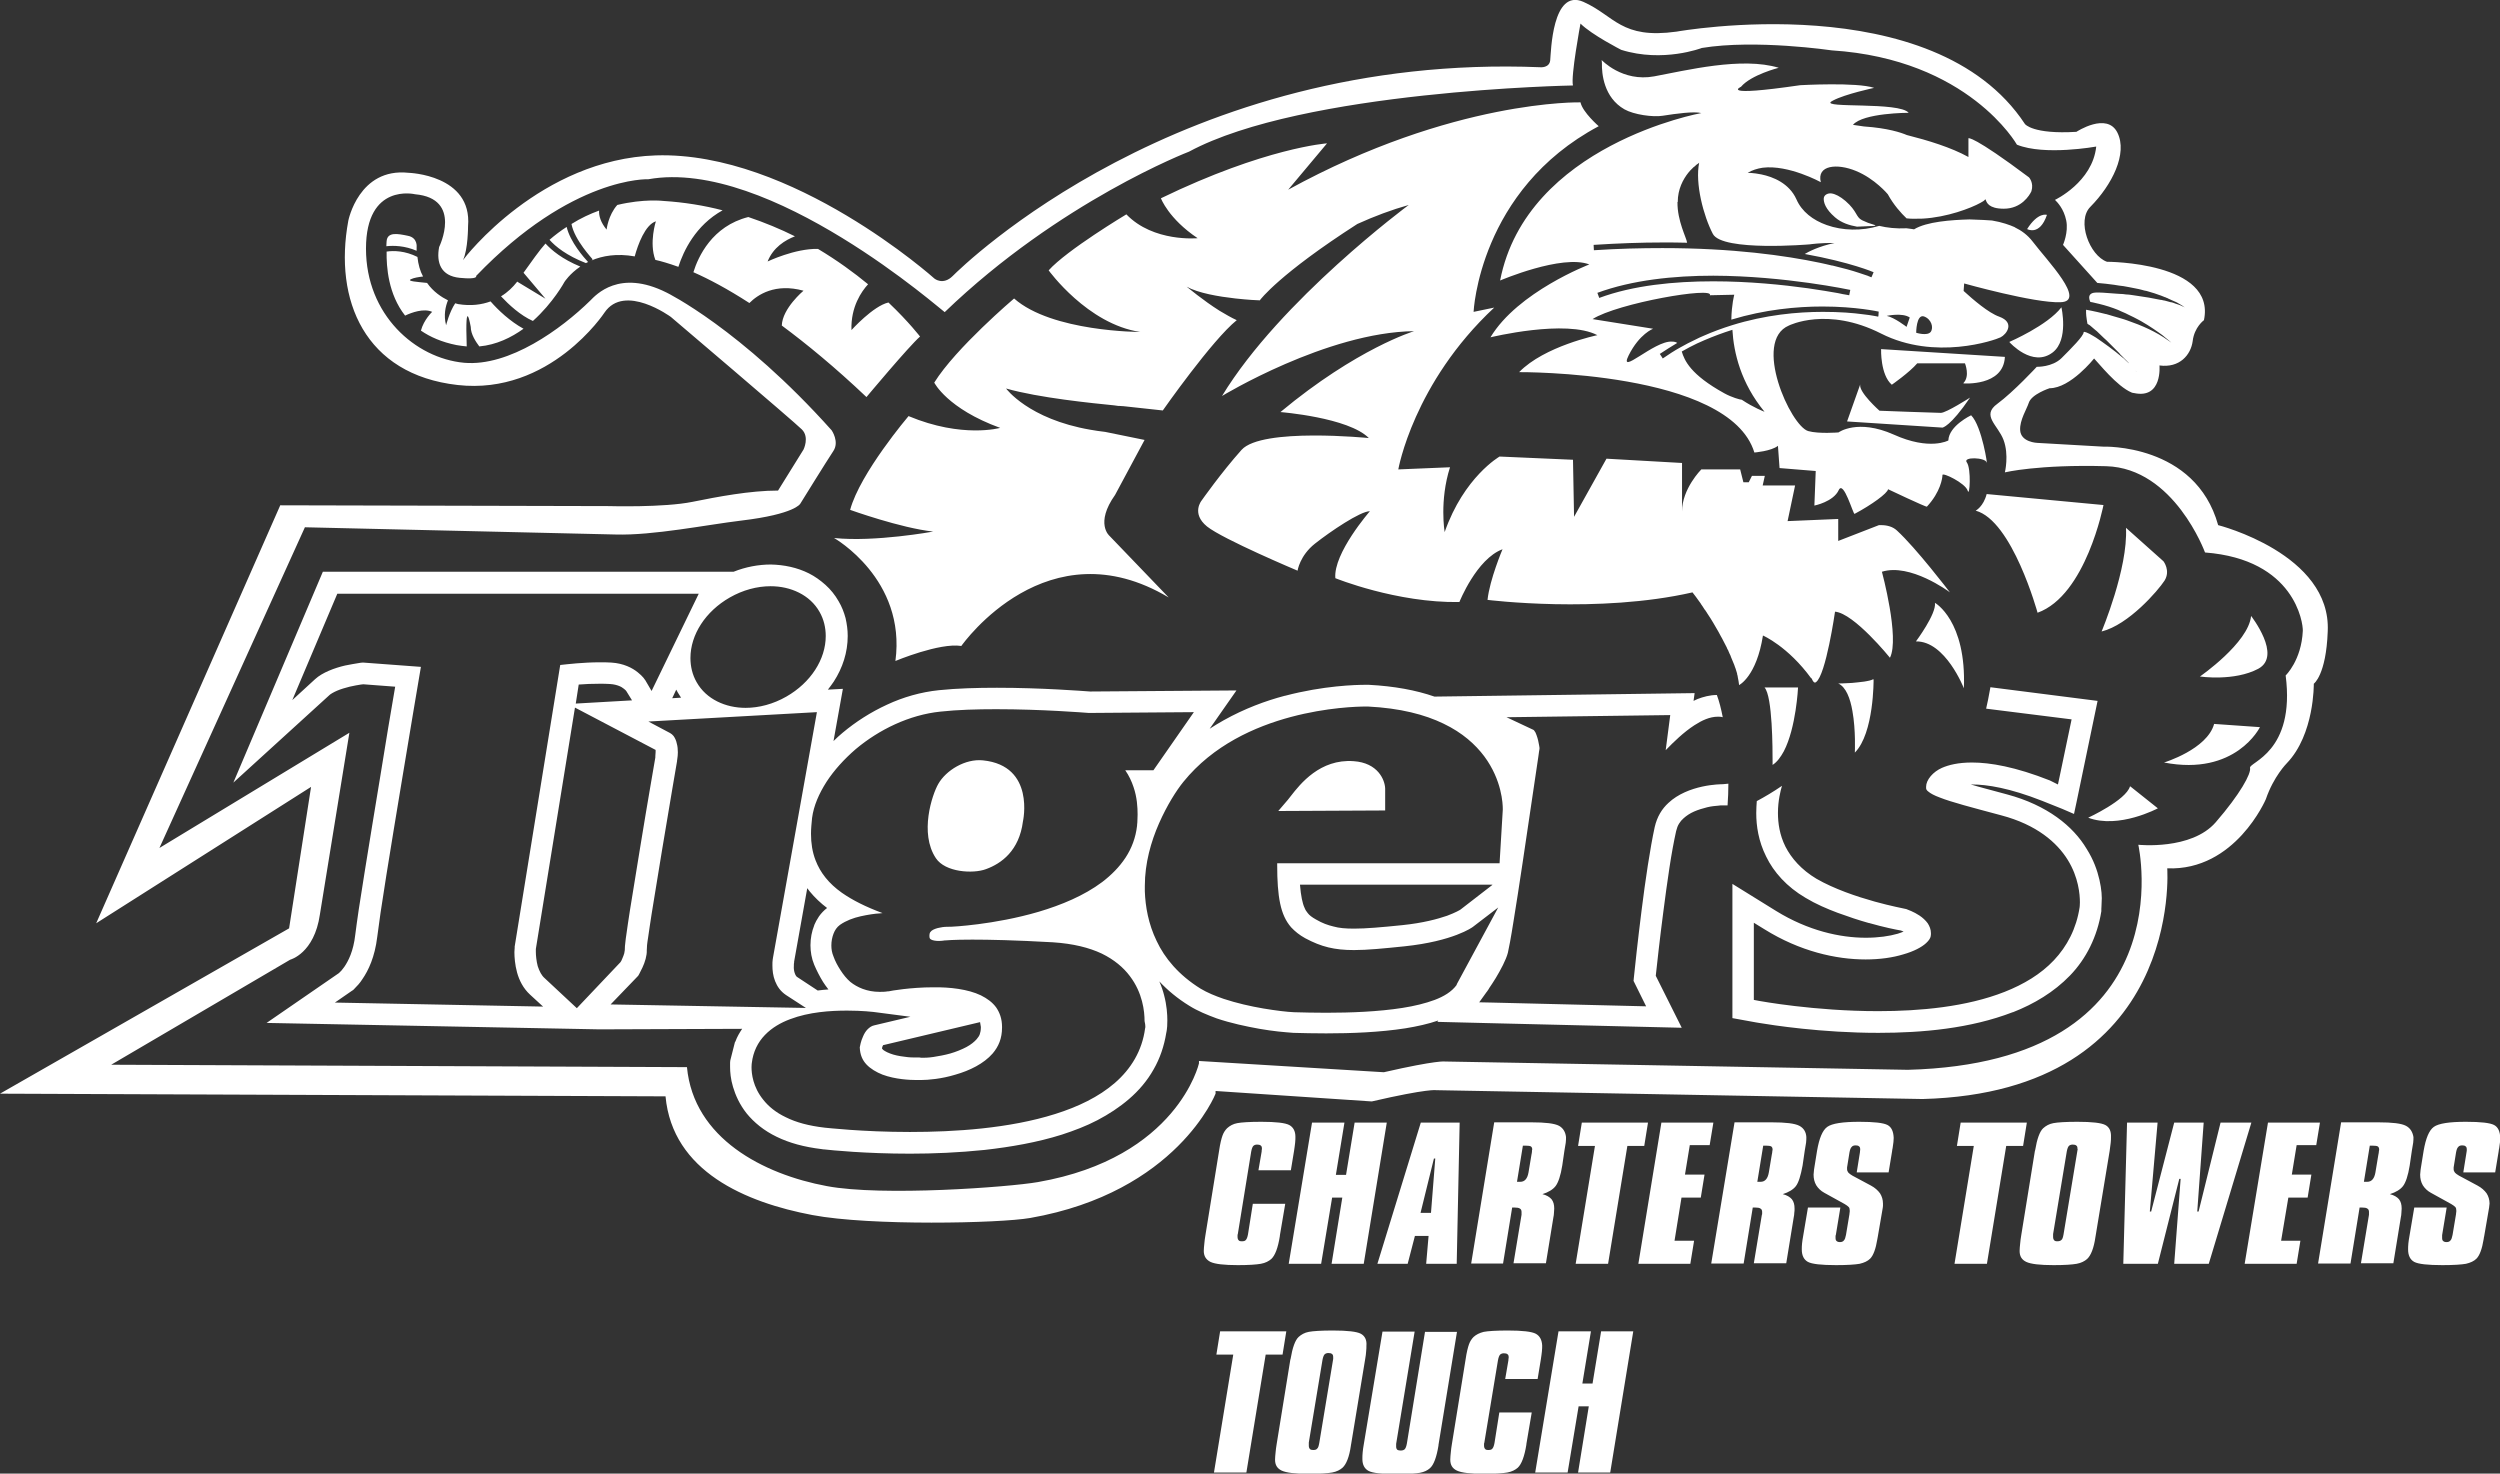 <?xml version="1.0" encoding="utf-8"?>
<!-- Generator: Adobe Illustrator 27.0.0, SVG Export Plug-In . SVG Version: 6.00 Build 0)  -->
<svg version="1.1" id="Layer_1" xmlns="http://www.w3.org/2000/svg" xmlns:xlink="http://www.w3.org/1999/xlink" x="0px" y="0px"
	 viewBox="0 0 933.1 550" style="enable-background:new 0 0 933.1 550;" xml:space="preserve">
<rect x="0" y="0" width="933.1" height="550" fill="#333333" stroke="none"/>
<style type="text/css">
	.st0{fill:#FFFFFF;}
</style>
<path class="st0" d="M517,302.5l-39.9,0.2l3.6-4.2c0.3-0.4,0.7-0.9,1.1-1.4c3.5-4.5,10.9-13.9,23.4-13c9.1,0.6,11.7,7,11.8,10.2
	V302.5z M643,292.7c-0.3,0-3.6,0-7.7,0.9c-4.1,0.9-9,2.7-12.6,6.1c-2.4,2.2-4.2,5.1-5.1,9c-1.7,7.8-3.5,19.9-4.9,31.1
	c-1.4,11.1-2.5,21.3-2.9,25.3c0,0.4-0.1,0.8-0.1,1l4.7,9.5l-57.5-1.4l-4.8-0.1l2.8-3.9l0.1-0.1l0.2-0.3c0.2-0.2,0.4-0.6,0.7-1.1
	c0.6-0.9,1.5-2.2,2.4-3.7c1.8-3,3.8-6.7,4.5-9.4c0.1-0.5,0.4-2,0.8-4c0.4-2,0.8-4.7,1.3-7.7c1-6.1,2.2-13.9,3.4-21.9
	c2.4-16,4.9-33,5.9-39.8c0.2-1.4,0.3-2.3,0.4-2.7c0-0.1,0-0.2,0-0.4c-0.1-0.4-0.1-1-0.3-1.7c-0.2-1.3-0.7-2.9-1.2-4
	c-0.4-0.7-0.7-1-0.8-1l-10-4.7l61.1-0.8l-1.7,13.1c3-3.1,6.7-6.7,10.7-9.3c2.8-1.8,5.7-3.2,8.8-3.2c0.5,0,1,0,1.4,0.1l0.4,0.1
	c-0.6-3.1-1.3-5.9-2.2-8.3c-2.6,0-5.1,0.7-7.2,1.5c-0.5,0.2-1,0.5-1.5,0.7l0.4-2.9l-97.1,1.3c-6.9-2.4-15-3.9-24.5-4.4h-0.1l-0.1,0
	h-0.1c-0.2,0-0.5,0-1,0h0c-3.5,0-15.6,0.3-30,4.1h0l-0.1,0c-7.2,1.9-15,4.8-22.7,9.1c-1.8,1-3.6,2.1-5.3,3.2l10-14.3l-54.6,0.4
	c-2.8-0.2-18.3-1.4-34.8-1.4c-7.3,0-14.8,0.2-21.6,0.9h0c-6.8,0.7-13.4,2.6-19.4,5.4c-6.1,2.8-11.7,6.4-16.6,10.5h0
	c-1.2,1-2.3,2-3.4,3.1l3.5-19.5l-5.6,0.3c0.8-1,1.5-2,2.2-3c3.3-5.1,5.2-10.9,5.2-17v-0.1c0-2.2-0.3-4.4-0.8-6.6
	c-0.6-2.2-1.4-4.3-2.6-6.3c-1.3-2.3-3-4.4-4.9-6.1s-4-3.2-6.2-4.3c-4.4-2.2-9.3-3.2-14.2-3.3h0c-4.6,0-9.4,0.9-13.9,2.7H120.5
	l-33.4,78.7l35.9-32.7l0,0c0.3-0.3,1.4-1,2.8-1.6c1.4-0.6,3.1-1.1,4.7-1.5h0l0,0c1.6-0.4,3.1-0.6,4.2-0.8c0.3,0,0.6-0.1,0.9-0.1
	l11.9,0.9c-1.5,8.6-3.6,21.2-5.7,34.3c-2,12-4,24.4-5.7,34.9c-0.8,5.2-1.6,10-2.2,14c-0.6,4-1,7.1-1.3,9.4c-0.7,6.2-2.6,9.8-4.1,12
	c-0.8,1.1-1.4,1.8-1.8,2.1l-0.2,0.2l0,0l-27,18.6l124.2,2.4L277,384c-1,1.5-1.9,3-2.5,4.7l-0.2,0.3l-1.7,6.7c0,0.1-0.1,0.5-0.1,0.9
	c0,0.4,0,1,0,1.6h0v0.1c0,0,0,0,0,0v0c0,1.8,0.2,4.4,1.1,7.4c0.9,3,2.4,6.5,5.1,9.9c2.7,3.3,6.4,6.4,11.2,8.7
	c4.7,2.3,10.2,3.8,16.8,4.6v0h0l0.7,0.1h0.2c2.6,0.3,15.5,1.6,32.1,1.6h0c8.6,0,18.1-0.4,27.8-1.4c9.7-1.1,19.6-2.8,28.8-5.7
	c4.6-1.5,9.1-3.2,13.3-5.4c4.2-2.2,8.2-4.8,11.8-7.9c3.6-3.1,6.8-6.8,9.2-11.1c2.3-4,3.9-8.6,4.7-13.6l0.1-0.5l0.1-0.6
	c0.1-0.6,0.2-1.8,0.2-3.5v0c0-2.3-0.2-5.6-1.2-9.4c-0.4-1.6-1-3.4-1.8-5.2c3.1,3.3,6.8,6.4,11.2,9.1c3.2,2,6.7,3.4,10.2,4.7
	c5.3,1.8,11,3,16,3.9h0c2.5,0.4,4.9,0.8,7,1c2.1,0.2,4,0.4,5.6,0.5h0c3.6,0.1,7.8,0.2,12.3,0.2c9.3,0,20-0.4,29.6-1.9h0
	c4.3-0.7,8.4-1.6,12.2-2.9l-0.3,0.5l20.2,0.5l71,1.7l-9.7-19.4c0.5-4.6,1.5-13.8,2.8-23.7c0.7-5.5,1.5-11.3,2.3-16.6
	c0.8-5.3,1.7-10.1,2.5-13.7l0,0c0.3-1.2,0.6-2,1.1-2.8s1-1.4,1.7-2c1-0.9,2.3-1.8,3.9-2.5c1.6-0.7,3.3-1.2,4.9-1.6l0,0
	c1.6-0.4,3.1-0.5,4.2-0.6c0.5-0.1,1-0.1,1.3-0.1l0.4,0h0.1l1.6,0c0.2-2.8,0.3-5.5,0.3-8.1L643,292.7z M272.4,223
	c4.9-2.8,10.2-4.2,15.2-4.2c3.8,0,7.4,0.8,10.6,2.4c3.2,1.6,5.9,4,7.7,7.2c1.6,2.8,2.3,5.9,2.3,9c0,8.7-5.6,17.4-14.7,22.6
	c-4.9,2.8-10.2,4.2-15.2,4.2c-3.8,0-7.4-0.8-10.6-2.4c-3.2-1.6-5.9-4-7.7-7.2c-1.6-2.8-2.3-5.9-2.3-9
	C257.7,236.9,263.3,228.2,272.4,223z M125,374.2l6.5-4.5l0,0l0.2-0.1c0.2-0.2,0.5-0.4,0.8-0.8c0.7-0.7,1.8-1.8,2.8-3.4
	c2.2-3.2,4.6-8.2,5.5-15.7c0.5-4.1,1.7-12.5,3.4-23c1.7-10.5,3.7-22.9,5.7-34.8c3.1-18.8,6.1-36.5,7.2-43l-21.5-1.6l-0.3,0
	c-0.3,0-0.9,0.1-1.5,0.2c-1.3,0.2-3,0.5-5,0.9c-3.9,0.9-8.5,2.6-11.2,5.1l-8.5,7.8l16.8-39.7h134.9l-17.6,36.3l-2.4-4.1l0,0
	l-0.1-0.1c-0.1-0.1-0.3-0.4-0.5-0.7c-0.5-0.6-1.2-1.3-2.2-2.1c-2-1.6-5.2-3.3-9.8-3.6c-1.4-0.1-2.9-0.1-4.3-0.1
	c-6.2,0-12,0.7-14.8,1l-17,105.1l0,0.1c0,0.1,0,0.2,0,0.4c0,0.4-0.1,0.9-0.1,1.6c0,1.8,0.2,4.7,1,7.6c0.8,2.9,2.3,5.9,4.8,8.2
	l4.9,4.5L125,374.2z M254.2,260.4l-3.3,0.2l1.5-3.2c0.2,0.4,0.4,0.8,0.6,1.1v0C253.4,259.2,253.8,259.8,254.2,260.4z M235.9,261.4
	l-21,1.2l1.1-7.1c2.4-0.2,5.1-0.3,7.8-0.3h0c1.3,0,2.6,0,3.9,0.1h0c1.5,0.1,2.5,0.4,3.3,0.7c0.8,0.3,1.4,0.7,1.9,1.1
	c0.5,0.4,0.8,0.7,0.9,0.9l0,0L235.9,261.4z M215.3,376.3l-12-11.2c-0.6-0.5-1.1-1.2-1.5-1.9c-0.4-0.8-0.8-1.6-1.1-2.6v0
	c-0.5-1.9-0.7-4-0.7-5.3v0c0-0.5,0-0.8,0-1v-0.1l14.6-90.1l30.1,15.8c0,0.2,0,0.5,0,0.8v0c0,0.5-0.1,1.1-0.1,1.5v0l0,0.3v0l0,0.1
	l0,0.1c-0.1,0.7-2.9,16.6-5.6,33.2c-1.4,8.5-2.8,17.1-3.9,24c-0.5,3.4-1,6.4-1.3,8.8l0,0v0c-0.2,1.2-0.3,2.2-0.4,3.1v0
	c-0.1,0.8-0.2,1.7-0.2,2.7v0.1c0,0-0.1,0.6-0.2,1.2c-0.2,0.6-0.4,1.3-0.7,1.9v0l0,0c-0.2,0.6-0.5,1.1-0.7,1.4L215.3,376.3z
	 M233.7,375l-5.8-0.1l10.3-10.7c0.1-0.2,0.2-0.4,0.4-0.7c0.3-0.6,0.7-1.4,1.2-2.4c0.9-1.9,1.7-4.5,1.6-6.4c0-0.5,0.1-1.1,0.1-1.9
	c0.1-0.8,0.2-1.8,0.4-2.9c0.3-2.3,0.8-5.3,1.3-8.7c1.1-6.8,2.5-15.5,3.9-23.9c2.8-16.9,5.6-33.2,5.6-33.2v0l0,0v0l0-0.2
	c0-0.2,0.1-0.4,0.1-0.7c0.1-0.6,0.2-1.5,0.2-2.4c0-1.1-0.1-2.3-0.4-3.3c-0.2-1.1-0.7-2.1-1.2-2.8c-0.4-0.5-0.8-0.8-1.3-1.1l-8.1-4.3
	l62.9-3.5l-16.4,91.7l0,0v0l0,0.1c0,0.1-0.1,0.3-0.1,0.6c-0.1,0.5-0.1,1.3-0.1,2.2c0,1.7,0.2,3.8,1,5.8c0.8,2,2,3.8,4.1,5.2l7.4,4.8
	L233.7,375z M303.9,360.1L303.9,360.1c0.9,2.1,2,4.3,3.3,6.4l0,0l0,0c0.6,0.9,1.2,1.8,2,2.8c-1.3,0.1-2.6,0.2-4,0.4l-7.6-5
	c-0.3-0.2-0.4-0.3-0.5-0.5c-0.1-0.2-0.3-0.4-0.4-0.8c-0.3-0.7-0.5-1.9-0.4-2.9v0c0-0.5,0-1,0.1-1.3l0-0.2l0-0.1l4.9-27.4
	c0.3,0.4,0.6,0.8,0.9,1.2c1.9,2.3,4.1,4.4,6.5,6.2c-1.2,0.9-2.2,2-3,3.1c-0.8,1.2-1.4,2.3-1.8,3.3l0,0.1c-0.9,2.2-1.4,4.8-1.4,7.4v0
	C302.5,355.2,302.9,357.7,303.9,360.1z M427.4,383.8c-1.1,8.4-5.3,15.2-11.3,20.4c-6,5.2-13.7,8.9-22.3,11.6
	c-17.1,5.4-37.5,6.7-54.2,6.7c-17.9,0-31.4-1.6-31.7-1.6h0c-6.1-0.7-10.8-2-14.6-3.9c-3.8-1.8-6.5-4.1-8.4-6.5
	c-3.9-4.8-4.4-9.8-4.4-12.2c0-0.9,0.1-1.5,0.1-1.5c0.5-4.3,2.3-7.8,4.9-10.5c2.6-2.7,5.9-4.6,9.4-5.9c7.1-2.7,15.1-3.2,21.3-3.2
	c5.7,0,9.8,0.5,9.8,0.5l13.8,1.8l-13.5,3.2c-1,0.2-1.8,0.8-2.5,1.5c-0.7,0.7-1.3,1.7-1.7,2.7c-0.8,1.7-1.1,3.5-1.2,4
	c0.1,2.8,1,4.8,2.5,6.4c1.5,1.6,3.7,2.9,6,3.8c4.8,1.8,10.4,2,12.4,2c0.4,0,0.6,0,0.7,0h0l0.2,0l0.2,0c0.1,0,0.5,0,1,0
	c2.4,0,7.5-0.4,12.7-2c5.3-1.5,10.6-4.1,13.9-7.9c2.2-2.6,3.5-5.6,3.5-9.7v-0.2c0-3.1-0.9-5.4-2.2-7.3c-1.4-1.9-3.3-3.3-5.7-4.5
	c-4.8-2.3-11.6-3.1-17.8-3c-8.4,0-15.8,1.3-16.6,1.5l-0.1,0l-0.1,0l-0.1,0c-1.1,0.2-2.1,0.2-3.1,0.2c-4.7,0-8.4-1.7-10.9-3.7
	c-1.4-1.2-2.6-2.7-3.7-4.4c-1.1-1.7-2-3.4-2.6-5.1c-0.6-1.4-0.8-2.8-0.8-4.1c0-1.6,0.3-3.1,0.8-4.4c0.5-1.3,1.2-2.4,2.4-3.3
	c2.3-1.6,5-2.6,7.7-3.2c2.7-0.6,5.3-1,7.3-1.1c0.3,0,0.6-0.1,0.9-0.1c-6.2-2.3-11.2-4.8-15.2-7.6c-4.8-3.4-8-7.4-9.8-12.1
	c-1.2-3.1-1.7-6.4-1.7-9.9c0-1.9,0.2-3.9,0.4-5.9c0.6-4.6,2.6-9.1,5.4-13.5c2.8-4.3,6.6-8.5,10.9-12.2c8.7-7.3,20-12.8,31.6-14
	c6.4-0.7,13.7-0.9,20.8-0.9c17.1,0,33.3,1.3,34.6,1.4l39.2-0.3l-15.1,21.7h-10.5c1.4,2,2.4,4.2,3.1,6.3c1.3,3.8,1.5,7.5,1.5,10.2
	c0,1.2-0.1,2.3-0.1,3c-0.1,0.7-0.1,1.2-0.1,1.2c-0.5,4.4-2,8.4-4.3,11.9c-2.3,3.5-5.3,6.5-8.7,9.1c-6.8,5.1-15.3,8.6-23.7,11.1
	c-16.7,4.9-32.6,5.6-32.8,5.6l-0.1,0l-0.1,0h-0.1c-0.1,0-0.2,0-0.4,0c-0.7,0-2,0-3.3,0.3c-1.3,0.2-2.6,0.7-3.2,1.2
	c-0.4,0.4-0.6,0.6-0.7,1c-0.1,0.4-0.1,0.7-0.1,1c0,0.5,0.1,0.8,0.2,0.9c0.1,0.1,0.2,0.3,0.5,0.4c0.5,0.3,1.7,0.5,2.7,0.5
	c1.2,0,2.3-0.2,2.3-0.2l0.1,0l0.1,0c0.1,0,2.9-0.3,10.1-0.3c6.3,0,16,0.2,30.1,1c7.6,0.5,13.5,2,18.2,4.2c4.7,2.3,8.1,5.2,10.5,8.4
	c4.8,6.3,5.5,13.2,5.5,16.8C427.6,382.8,427.5,383.7,427.4,383.8z M365.8,381.5C365.8,381.5,365.8,381.6,365.8,381.5
	c0.1,0.4,0.2,1,0.3,1.8v0.1c0,1.2-0.2,2-0.4,2.6c-0.2,0.6-0.6,1.2-1.2,1.9c-0.8,0.9-2.1,2-3.8,2.9s-3.9,1.8-6,2.4h0
	c-2.1,0.6-4.4,1-6.3,1.3c-1.9,0.3-3.5,0.3-4.2,0.3h-0.3l-0.7-0.1l-0.9,0h-0.6c-0.7,0-2.4,0-4.2-0.3c-1.8-0.2-3.8-0.6-5.3-1.2l0,0h0
	c-0.8-0.3-1.4-0.6-1.9-0.9c-0.5-0.3-0.8-0.5-0.9-0.7c-0.2-0.2-0.2-0.3-0.2-0.3c0,0,0-0.1,0-0.1c0.1-0.4,0.2-0.8,0.4-1.1L365.8,381.5
	z M543.7,367.6c-1.9,2.6-4.8,4.3-8.2,5.6c-3.5,1.3-7.6,2.3-12.1,3c-8.9,1.4-19.3,1.8-28.4,1.8c-4.4,0-8.5-0.1-12-0.2
	c-2.6-0.1-6.7-0.6-11.5-1.4c-4.7-0.8-10-2-14.8-3.6c-3.2-1.1-6.1-2.3-8.6-3.8c-8.2-5.1-13.4-11.4-16.4-17.8
	c-3.1-6.4-4.2-12.9-4.4-18.5c0-0.7,0-1.4,0-2.1c0-8.4,2.3-16.5,5.3-23.3c3-6.8,6.5-12.3,9.1-15.5c11.1-13.7,26.7-20.6,40.1-24.2
	c13.5-3.6,24.9-3.9,28-3.9h0.8l0,0h0c12,0.6,21.2,3,28.2,6.4c7.1,3.4,11.9,7.8,15.2,12.2c6.6,8.9,6.9,17.8,6.9,19.6v0.3l-1.2,20h-83
	v0.7c0,5.8,0.3,10.5,1.1,14.3c0.8,3.8,2.1,6.6,4.1,8.9c1.4,1.5,3.1,2.9,5.3,4.1c3,1.6,5.7,2.7,8.6,3.4c2.9,0.7,5.9,1,9.6,1
	c5,0,11-0.6,18.8-1.4c18.2-1.9,25.4-7.1,25.6-7.3l9.4-7.2l-15.5,28.7L543.7,367.6z M557,330.3l-11.9,9.2c-0.3,0.2-1.8,1.1-5,2.3
	c-3.5,1.2-8.9,2.7-16.7,3.5c-7.8,0.8-13.6,1.3-18,1.3h0c-3.2,0-5.6-0.2-7.7-0.8c-2.1-0.5-4.1-1.2-6.5-2.6c-1.6-0.9-2.5-1.6-3.1-2.4
	c-0.5-0.6-0.9-1.2-1.2-2c-0.4-0.8-0.7-1.9-1-3.3c-0.3-1.4-0.5-3.1-0.7-5.3H557z M783.6,328.4c-0.8-3.5-2.2-7.5-4.8-11.6
	c-2.5-4.2-6.2-8.3-11.1-11.8c-4.9-3.5-11.1-6.5-18.6-8.5h0c-5.4-1.5-9.9-2.6-13.5-3.7c0.2,0,0.3,0,0.5,0c5.5,0,13.9,1.3,26.1,6.1
	l7.5,3l4.4,1.9l0.9-4.2l7.9-38l-40-5.1c-0.6,3.5-1.2,6.3-1.6,8l31.9,4l-4.5,21.5l-0.6,2.8l-3-1.5c-12.9-5.1-22.3-6.7-29.1-6.7
	c-5.1,0-8.7,0.9-11.2,2c-1.6,0.7-3.1,1.8-4.2,3.1c-1.1,1.3-1.7,2.7-1.7,3.9c0,0.2,0,0.4,0,0.6c0,0.3,0.1,0.4,0.2,0.6
	c0.1,0.2,0.3,0.4,0.7,0.7c0.7,0.6,2.1,1.4,4.3,2.2c4.3,1.7,11.6,3.6,22.8,6.6c13.3,3.5,20.9,10.2,24.9,16.7c4,6.5,4.5,12.8,4.5,15.8
	c0,1-0.1,1.7-0.1,1.8l0,0l0,0c-1.2,8-4.7,14.6-9.6,19.8c-4.9,5.2-11.3,9-18.4,11.8c-14.2,5.6-31.5,7.2-47.2,7.2
	c-23.9,0-44.2-3.8-44.3-3.8l-2.1-0.4v-28.8l3.9,2.4c13.3,8.3,26.8,11.3,37.8,11.3c5.4,0,10.2-0.7,14.1-1.9c3.9-1.1,6.9-2.7,8.5-4.2
	c1.1-1,1.6-1.9,1.7-2.5c0.1-0.4,0.1-0.9,0.1-1.2c0-1.4-0.5-2.6-1.2-3.7c-0.8-1.1-1.9-2.1-3.1-2.9c-2.1-1.4-4.4-2.2-4.9-2.4
	c-0.8-0.2-5.7-1.1-11.8-2.8c-6.8-1.9-15.1-4.7-21.7-8.5c-5.7-3.4-9.4-7.7-11.6-12c-2.2-4.4-2.8-8.8-2.8-12.6c0-4.6,1-8.4,1.5-10.1
	c-3.2,2.2-6.4,4.1-9.4,5.7v0c-0.1,1.4-0.2,2.9-0.2,4.5v0c0,4.7,0.8,10.4,3.7,16.2c2.8,5.8,7.7,11.3,14.7,15.4c3.8,2.3,8,4.1,12,5.6
	c4.1,1.5,8,2.8,11.6,3.8l0.1,0c5.6,1.6,10.1,2.5,11.9,2.8c0.2,0.1,0.6,0.2,1,0.4c-0.6,0.3-1.4,0.5-2.2,0.8l0,0
	c-3.1,0.9-7.2,1.5-11.9,1.5h0c-9.6,0-21.5-2.6-33.5-10l-16.3-10.1v50.1l8.8,1.6c0,0,0.5,0.1,1.2,0.2c4.8,0.8,23.2,3.7,44.5,3.7h0
	c16.3,0,34.3-1.6,50.1-7.7l0.1,0c0,0,0,0,0,0c7.9-3.1,15.3-7.5,21.3-13.7c6-6.2,10.2-14.5,11.7-24l0-0.2l0-0.2l0-0.1l0-0.1l0-0.3
	c0-0.5,0.1-1.2,0.1-2.2v0C784.6,334.8,784.4,331.9,783.6,328.4z M702.1,130.4c0,0-0.3,9.5,4,13.2c0,0,6.6-4.6,9.5-8h17.8
	c0,0,2,4.9-0.6,7.5c0,0,14.9,1.2,15.5-9.8L702.1,130.4z M724.5,154.2c-2,0-23-0.9-23-0.9s-7.8-6.9-7.2-9.8l-4.9,13.8l35.6,2.3
	c0,0,2.9-0.3,10.3-11.2C735.4,148.4,726.5,154.2,724.5,154.2z M769.4,114.7c-5.2,6.8-19.4,12.9-19.4,12.9s8.6,9.8,16.2,3.8
	C772.1,126.8,769.4,114.7,769.4,114.7z M695,82.2c-2.4-1.2-1.7-3.3-6.2-7.2c-2-1.7-3.8-2.6-5.2-2.8c-1.3-0.2-2.8,0.5-2.9,1.8
	c-0.1,1.5,0.6,4,4.2,7.1c2.4,2.1,5.4,3,8.2,3.5l6.9-0.3C698,83.5,696.3,82.8,695,82.2z M699.3,253.6c-1.6,0.7-5.1,1-8.1,1.3
	c-2.8,0.2-5.1,0.2-5.1,0.2c2.9,1.3,4.5,5.6,5.3,10.3c0,0,0,0,0,0c1.3,7.2,0.9,15.5,0.9,15.5C699.5,273.7,699.3,253.6,699.3,253.6z
	 M658.6,256.6c3,3.2,3.1,23.2,3,27.9c0,0.6,0,1,0,1c1.7-1.1,3-2.9,4.2-5.1c0,0,0,0,0,0c4.6-8.8,5.3-23.8,5.3-23.8H658.6z M722.2,225
	c0.6,4.1-7.1,14.4-7.1,14.4c11-0.2,17.9,17.5,17.9,17.5C734,231.6,722.2,225,722.2,225z M795,293.5c-1.5,5.2-15.6,11.7-15.6,11.7
	c11.3,4.3,25.9-3.5,25.9-3.5L795,293.5z M826.4,270.2c-2.5,9.5-18.7,14.4-18.7,14.4c26.8,5.2,35.8-13.2,35.8-13.2L826.4,270.2z
	 M840.2,229.9c-1,10.1-19.1,22.6-19.1,22.6s12.8,1.9,21.8-2.9C851.8,244.7,840.2,229.9,840.2,229.9z M807.5,209.5l-14-12.5
	c0.8,15.2-9.1,38.7-9.1,38.7c10.1-2.5,21.2-15.4,23.5-19.1C810.2,213,807.5,209.5,807.5,209.5z M756.6,85.5c0,0,4.7,2.7,7.4-5.3
	C764,80.2,760.7,79,756.6,85.5z M797.4,138.7L797.4,138.7C797.4,138.8,797.5,138.8,797.4,138.7C797.5,138.8,797.5,138.7,797.4,138.7
	z M797.3,138.6C797.3,138.6,797.3,138.6,797.3,138.6c-0.1-0.1-0.1-0.1-0.1-0.2C797.3,138.6,797.3,138.6,797.3,138.6
	C797.4,138.7,797.4,138.6,797.3,138.6z M797.1,138.3c-0.1-0.1-0.2-0.2-0.3-0.3c-0.1-0.1-0.2-0.3-0.4-0.4c-0.6-0.6-1.2-1.2-1.8-1.8
	c0.4,0.4,0.7,0.7,1,1c0.2,0.3,0.5,0.5,0.7,0.7C796.6,137.8,796.8,138.1,797.1,138.3C797.1,138.3,797.1,138.3,797.1,138.3
	L797.1,138.3L797.1,138.3z M597.6,496.9l-3.2,19.5h-3.8l3.2-19.5h-12.1l-8.7,52.7h12.1l4.1-24.7h3.8l-4,24.7H601l8.6-52.7H597.6z
	 M573.2,497.8c-1.5-0.8-5-1.2-10.4-1.2c-4.4,0-7.4,0.2-9,0.5c-1.6,0.4-2.8,1-3.8,1.9c-0.7,0.7-1.3,1.6-1.7,2.7
	c-0.4,1.1-0.9,3-1.3,5.8l-5.1,31.5c-0.2,1.1-0.3,2.1-0.4,3.1c-0.1,1-0.2,1.9-0.2,2.7c0,2,0.8,3.3,2.5,4.1c1.7,0.8,5.1,1.2,10.2,1.2
	c4.1,0,6.9-0.2,8.6-0.5c1.7-0.3,3-1,3.9-1.8c1.4-1.3,2.5-4.2,3.2-8.6l0-0.2l2-11.8h-12.1l-1.8,11.4c-0.2,1.1-0.5,1.8-0.8,2.1
	c-0.3,0.4-0.8,0.5-1.5,0.5c-0.6,0-1-0.1-1.2-0.4c-0.2-0.2-0.4-0.6-0.4-1.2c0-0.2,0-0.5,0-0.6c0-0.2,0-0.3,0.1-0.5l5.1-30.8
	c0.2-1.1,0.5-1.8,0.8-2.1c0.3-0.3,0.8-0.5,1.4-0.5c0.6,0,1.1,0.1,1.4,0.4c0.3,0.2,0.4,0.6,0.4,1.2c-0.1,0.5-0.1,0.8-0.1,1l-1.2,7
	h12.1l1.2-7.3c0.2-1.2,0.3-2.2,0.4-3c0.1-0.9,0.1-1.6,0.1-2.2C575.5,500.1,574.7,498.6,573.2,497.8z M531.9,496.9l-6.8,41.9
	c-0.2,1.1-0.5,1.8-0.8,2.1c-0.3,0.3-0.8,0.5-1.5,0.5c-0.6,0-1-0.1-1.3-0.3c-0.2-0.2-0.4-0.6-0.4-1.1c0-0.3,0-0.5,0-0.7
	c0-0.2,0-0.3,0-0.4l6.9-41.9h-12l-7,42.2c-0.2,1-0.3,2-0.4,2.9c-0.1,0.9-0.1,1.7-0.1,2.5c0,2.1,0.8,3.6,2.3,4.4
	c1.5,0.8,5,1.2,10.4,1.2c4.3,0,7.2-0.2,8.8-0.5c1.6-0.3,2.8-0.9,3.7-1.7c1.4-1.2,2.5-4.1,3.2-8.5l0-0.2l6.9-42.2H531.9z
	 M507.9,497.8c-1.5-0.8-5-1.2-10.4-1.2c-4.4,0-7.4,0.2-9,0.5s-2.8,1-3.8,1.9c-1.3,1.2-2.3,4-3,8.2l-0.1,0.3l-5.1,31.5
	c-0.2,1.1-0.3,2.1-0.4,3.1c-0.1,1-0.2,1.9-0.2,2.7c0,2,0.8,3.3,2.5,4.1c1.7,0.8,5.1,1.2,10.2,1.2c4.1,0,6.9-0.2,8.6-0.5
	c1.7-0.3,3-1,3.9-1.8c1.4-1.3,2.5-4,3.1-8.2c0-0.3,0.1-0.5,0.1-0.6l5.2-31.5c0.2-1.3,0.4-2.3,0.4-3.1c0.1-0.8,0.1-1.5,0.1-2.1
	C510.2,500.1,509.4,498.6,507.9,497.8z M497.6,507.2c0,0.2-0.1,0.4-0.1,0.6l-5.1,30.8c-0.2,1.1-0.4,1.8-0.8,2.1
	c-0.3,0.4-0.8,0.5-1.5,0.5c-0.5,0-1-0.1-1.2-0.4c-0.2-0.2-0.4-0.6-0.4-1.2c0-0.3,0-0.5,0-0.7s0-0.3,0-0.5l5.1-30.8
	c0.2-1.1,0.5-1.8,0.8-2.1c0.3-0.3,0.8-0.5,1.4-0.5c0.6,0,1.1,0.1,1.4,0.4c0.3,0.2,0.4,0.6,0.4,1.2
	C497.6,506.9,497.6,507,497.6,507.2z M455.4,496.9l-1.4,8.7h6.3l-7.2,44h12.1l7.2-44h6.3l1.4-8.7H455.4z M930.9,419.9
	c-1.5-0.8-5-1.2-10.5-1.2c-6.2,0-10.2,0.6-12,1.9c-1.8,1.3-3,4.3-3.8,8.9l-1,6.2c-0.1,0.7-0.2,1.2-0.2,1.6c0,0.4-0.1,0.8-0.1,1.1
	c0,1.5,0.3,2.8,1,4c0.7,1.1,1.7,2.1,3,2.8l7.6,4.2c0.7,0.4,1.2,0.8,1.5,1.1c0.3,0.3,0.4,0.8,0.4,1.4c0,0.2,0,0.5-0.1,1
	c0,0.1,0,0.1,0,0.2l-1.3,7.8c-0.2,1-0.4,1.7-0.8,2.1c-0.3,0.4-0.8,0.6-1.4,0.6c-0.6,0-1-0.1-1.3-0.4c-0.3-0.2-0.4-0.6-0.4-1.2
	c0-0.3,0-0.6,0-0.7c0-0.1,0-0.2,0-0.3l1.7-10.3h-12.1l-1.8,10.7c-0.2,1-0.3,1.9-0.4,2.7c-0.1,0.9-0.1,1.7-0.1,2.3
	c0,2.2,0.8,3.8,2.3,4.6c1.5,0.8,5,1.2,10.5,1.2c4.2,0,7.1-0.2,8.8-0.5c1.7-0.4,3-1,3.9-1.9c1.2-1.2,2.1-3.6,2.7-7.3
	c0.1-0.5,0.1-0.9,0.2-1.1l1.7-9.9c0.1-0.6,0.2-1.1,0.2-1.4c0-0.3,0.1-0.6,0.1-0.9c0-1.4-0.4-2.7-1.1-3.8c-0.8-1.1-1.9-2.1-3.4-2.9
	l-6.9-3.7c-0.7-0.4-1.2-0.8-1.5-1.1c-0.3-0.4-0.5-0.8-0.5-1.3c0-0.3,0-0.5,0-0.7c0-0.2,0.1-0.4,0.1-0.6l0.8-5c0.2-1,0.4-1.6,0.8-2
	c0.3-0.4,0.8-0.6,1.5-0.6c0.6,0,1,0.1,1.3,0.4c0.3,0.2,0.4,0.6,0.4,1.2c0,0.2,0,0.6-0.1,1l-1.2,7.5h11.9l1.3-7.9
	c0-0.3,0.1-0.7,0.2-1.2c0.3-1.8,0.4-3,0.4-3.8C933.1,422.3,932.4,420.7,930.9,419.9z M898,420.2c-1.7-0.9-5.1-1.3-10.3-1.3h-13.9
	l-8.6,52.7h12.1l3.4-20.9h0.9c0.9,0,1.6,0.1,2,0.4c0.4,0.2,0.6,0.7,0.6,1.2c0,0.3,0,0.6,0,0.7c0,0.2,0,0.3,0,0.4l-3,18.1h12.1
	l2.8-17.2c0.1-0.5,0.2-1,0.2-1.6c0-0.5,0.1-1.1,0.1-1.6c0-1.5-0.3-2.6-1-3.5c-0.7-0.8-1.8-1.5-3.4-1.9c2.2-0.7,3.9-1.7,4.9-3
	c1-1.3,1.9-3.9,2.5-7.7l0.8-5.5c0.2-1.2,0.4-2.2,0.5-3c0.1-0.8,0.1-1.5,0.1-2.1C900.5,422.6,899.7,421.1,898,420.2z M887.9,429.7
	c0,0.4-0.1,0.8-0.2,1.3l-1.1,6.6c-0.4,2.3-1.4,3.5-3.1,3.5c-0.1,0-0.3,0-0.5,0c-0.3,0-0.5,0-0.7,0l2.2-13.5h1c1,0,1.7,0.1,2,0.3
	c0.3,0.2,0.5,0.6,0.5,1.2C888,429.1,888,429.3,887.9,429.7z M864.5,427.5l1.4-8.5h-19.4l-8.7,52.7h19.4l1.4-8.6h-7.2l2.7-16.1h7.2
	l1.4-8.6h-7.3l1.8-11H864.5z M828.8,419l-8.2,33.2h-0.5l2.4-33.2h-11l-8.6,33.2h-0.5l2.9-33.2h-11.4l-1.4,52.7h12.9l8-31.7h0.5
	l-2.4,31.7h12.9l15.9-52.7H828.8z M785.8,419.9c-1.5-0.8-5-1.2-10.4-1.2c-4.4,0-7.4,0.2-9,0.5c-1.6,0.3-2.8,1-3.8,1.9
	c-1.3,1.2-2.3,4-3,8.2l-0.1,0.3l-5.1,31.5c-0.2,1.1-0.3,2.1-0.4,3.1c-0.1,1-0.2,1.9-0.2,2.7c0,2,0.8,3.3,2.5,4.1
	c1.7,0.8,5.1,1.2,10.2,1.2c4.1,0,6.9-0.2,8.6-0.5c1.7-0.3,3-1,3.9-1.8c1.4-1.3,2.5-4,3.1-8.2c0-0.2,0.1-0.4,0.1-0.6l5.2-31.5
	c0.2-1.3,0.3-2.3,0.4-3.1s0.1-1.5,0.1-2.1C788,422.2,787.3,420.7,785.8,419.9z M775.4,429.3c0,0.2-0.1,0.4-0.1,0.6l-5.1,30.8
	c-0.2,1.1-0.4,1.8-0.8,2.1c-0.3,0.3-0.8,0.5-1.5,0.5c-0.6,0-1-0.1-1.2-0.4c-0.2-0.2-0.4-0.6-0.4-1.2c0-0.3,0-0.5,0-0.6
	c0-0.2,0-0.3,0-0.5l5.1-30.8c0.2-1.1,0.5-1.8,0.8-2.1c0.3-0.3,0.8-0.5,1.4-0.5s1.1,0.1,1.4,0.4c0.3,0.2,0.4,0.6,0.4,1.2
	C775.5,428.9,775.5,429.1,775.4,429.3z M731.8,419l-1.4,8.7h6.3l-7.2,44h12.1l7.2-44h6.3l1.4-8.7H731.8z M704.5,419.9
	c-1.5-0.8-5-1.2-10.5-1.2c-6.2,0-10.2,0.6-12,1.9c-1.8,1.3-3,4.3-3.8,8.9l-1,6.2c-0.1,0.7-0.2,1.2-0.2,1.6c0,0.4-0.1,0.8-0.1,1.1
	c0,1.5,0.3,2.8,1,4c0.7,1.1,1.7,2.1,3,2.8l7.6,4.2c0.7,0.4,1.2,0.8,1.5,1.1c0.3,0.3,0.4,0.8,0.4,1.4c0,0.2,0,0.5-0.1,1
	c0,0.1,0,0.1,0,0.2l-1.3,7.8c-0.2,1-0.4,1.7-0.8,2.1c-0.3,0.4-0.8,0.6-1.4,0.6c-0.6,0-1-0.1-1.3-0.4c-0.3-0.2-0.4-0.6-0.4-1.2
	c0-0.3,0-0.6,0-0.7c0-0.1,0-0.2,0.1-0.3l1.7-10.3h-12.1l-1.8,10.7c-0.2,1-0.3,1.9-0.4,2.7s-0.1,1.7-0.1,2.3c0,2.2,0.8,3.8,2.3,4.6
	c1.5,0.8,5,1.2,10.5,1.2c4.2,0,7.1-0.2,8.8-0.5c1.7-0.4,3-1,3.9-1.9c1.2-1.2,2.1-3.6,2.7-7.3c0.1-0.5,0.2-0.9,0.2-1.1l1.7-9.9
	c0.1-0.6,0.2-1.1,0.2-1.4c0-0.3,0-0.6,0-0.9c0-1.4-0.4-2.7-1.1-3.8c-0.8-1.1-1.9-2.1-3.4-2.9l-6.9-3.7c-0.7-0.4-1.2-0.8-1.5-1.1
	c-0.3-0.4-0.5-0.8-0.5-1.3c0-0.3,0-0.5,0-0.7c0-0.2,0.1-0.4,0.1-0.6l0.8-5c0.2-1,0.4-1.6,0.8-2c0.3-0.4,0.8-0.6,1.5-0.6
	c0.6,0,1,0.1,1.3,0.4c0.3,0.2,0.4,0.6,0.4,1.2c0,0.2-0.1,0.6-0.1,1l-1.2,7.5h11.9l1.3-7.9c0-0.3,0.1-0.7,0.2-1.2
	c0.3-1.8,0.4-3,0.4-3.8C706.7,422.3,706,420.7,704.5,419.9z M671.6,420.2c-1.7-0.9-5.1-1.3-10.3-1.3h-13.9l-8.7,52.7h12.1l3.4-20.9
	h0.9c0.9,0,1.6,0.1,2,0.4c0.4,0.2,0.6,0.7,0.6,1.2c0,0.3,0,0.6,0,0.7c0,0.2,0,0.3-0.1,0.4l-3,18.1h12.1l2.8-17.2
	c0.1-0.5,0.2-1,0.2-1.6c0.1-0.5,0.1-1.1,0.1-1.6c0-1.5-0.3-2.6-1-3.5c-0.7-0.8-1.8-1.5-3.4-1.9c2.2-0.7,3.9-1.7,4.9-3
	c1-1.3,1.8-3.9,2.5-7.7l0.8-5.5c0.2-1.2,0.4-2.2,0.5-3c0.1-0.8,0.1-1.5,0.1-2.1C674.1,422.6,673.3,421.1,671.6,420.2z M661.5,429.7
	c0,0.4-0.1,0.8-0.2,1.3l-1.1,6.6c-0.4,2.3-1.4,3.5-3.1,3.5c-0.1,0-0.3,0-0.5,0c-0.3,0-0.5,0-0.7,0l2.2-13.5h1c1,0,1.7,0.1,2,0.3
	c0.3,0.2,0.5,0.6,0.5,1.2C661.6,429.1,661.6,429.3,661.5,429.7z M638.1,427.5l1.4-8.5h-19.4l-8.6,52.7h19.4l1.4-8.6H625l2.6-16.1
	h7.2l1.4-8.6h-7.3l1.8-11H638.1z M590.4,419l-1.4,8.7h6.3l-7.2,44h12.1l7.2-44h6.3l1.4-8.7H590.4z M581.9,420.2
	c-1.7-0.9-5.1-1.3-10.3-1.3h-13.9l-8.6,52.7H561l3.4-20.9h0.9c0.9,0,1.6,0.1,2,0.4c0.4,0.2,0.6,0.7,0.6,1.2c0,0.3,0,0.6,0,0.7
	c0,0.2,0,0.3,0,0.4l-3,18.1h12.1l2.8-17.2c0.1-0.5,0.2-1,0.2-1.6c0-0.5,0.1-1.1,0.1-1.6c0-1.5-0.3-2.6-1-3.5
	c-0.7-0.8-1.8-1.5-3.4-1.9c2.2-0.7,3.9-1.7,4.9-3c1-1.3,1.9-3.9,2.5-7.7l0.8-5.5c0.2-1.2,0.4-2.2,0.5-3c0.1-0.8,0.1-1.5,0.1-2.1
	C584.3,422.6,583.5,421.1,581.9,420.2z M571.8,429.7c0,0.4-0.1,0.8-0.2,1.3l-1.1,6.6c-0.4,2.3-1.4,3.5-3.1,3.5c-0.1,0-0.3,0-0.5,0
	c-0.3,0-0.5,0-0.7,0l2.2-13.5h1c1,0,1.7,0.1,2,0.3c0.3,0.2,0.5,0.6,0.5,1.2C571.8,429.1,571.8,429.3,571.8,429.7z M530.3,419
	l-16.2,52.7h11.3l2.7-10.4h5.1l-0.9,10.4h11.4l1.1-52.7H530.3z M534.1,452.7h-3.9l5-20.3h0.5L534.1,452.7z M505.6,419l-3.2,19.5
	h-3.8l3.2-19.5h-12.1l-8.7,52.7h12.1l4.1-24.7h3.8l-4,24.7H509l8.6-52.7H505.6z M481.2,419.9c-1.5-0.8-5-1.2-10.4-1.2
	c-4.4,0-7.4,0.2-9,0.5c-1.6,0.3-2.8,1-3.8,1.9c-0.7,0.7-1.3,1.6-1.7,2.7c-0.4,1.1-0.9,3-1.3,5.8l-5.1,31.5c-0.2,1.1-0.3,2.1-0.4,3.1
	c-0.1,1-0.2,1.9-0.2,2.7c0,2,0.9,3.3,2.5,4.1c1.7,0.8,5.1,1.2,10.2,1.2c4.1,0,6.9-0.2,8.6-0.5c1.7-0.3,3-1,3.9-1.8
	c1.4-1.3,2.5-4.1,3.2-8.6l0-0.2l2-11.8h-12.1l-1.8,11.4c-0.2,1.1-0.5,1.8-0.8,2.1c-0.3,0.4-0.8,0.5-1.5,0.5c-0.6,0-1-0.1-1.2-0.4
	c-0.2-0.2-0.4-0.6-0.4-1.2c0-0.2,0-0.5,0-0.6c0-0.2,0-0.3,0.1-0.5l5-30.8c0.2-1.1,0.5-1.8,0.8-2.1c0.3-0.3,0.8-0.5,1.4-0.5
	c0.6,0,1.1,0.1,1.4,0.4c0.3,0.2,0.4,0.6,0.4,1.2c-0.1,0.5-0.1,0.8-0.1,1l-1.2,7h12.1l1.2-7.3c0.2-1.2,0.3-2.2,0.4-3
	c0.1-0.9,0.1-1.6,0.1-2.2C483.5,422.2,482.7,420.7,481.2,419.9z M807.7,284.6c26.8,5.2,35.8-13.2,35.8-13.2l-17.1-1.2
	C823.8,279.7,807.7,284.6,807.7,284.6z M840.2,229.9c-1,10.1-19.1,22.6-19.1,22.6s12.8,1.9,21.8-2.9
	C851.8,244.7,840.2,229.9,840.2,229.9z M807.9,216.7c2.3-3.7-0.4-7.2-0.4-7.2l-14-12.5c0.8,15.2-9.1,38.7-9.1,38.7
	C794.5,233.2,805.5,220.4,807.9,216.7z M779.5,305.2c11.3,4.3,25.9-3.5,25.9-3.5l-10.3-8.2C793.5,298.8,779.5,305.2,779.5,305.2z
	 M750,127.6c0,0,8.6,9.8,16.2,3.8c6-4.7,3.2-16.7,3.2-16.7C764.2,121.5,750,127.6,750,127.6z M764,80.2c0,0-3.2-1.2-7.4,5.3
	C756.6,85.5,761.3,88.1,764,80.2z M706.1,143.5c0,0,6.6-4.6,9.5-8h17.8c0,0,2,4.9-0.6,7.5c0,0,14.9,1.2,15.5-9.8l-46.2-2.9
	C702.1,130.4,701.8,139.8,706.1,143.5z M722.2,225c0.6,4.1-7.1,14.4-7.1,14.4c11-0.2,17.9,17.5,17.9,17.5
	C734,231.6,722.2,225,722.2,225z M701.5,153.3c0,0-7.8-6.9-7.2-9.8l-4.9,13.8l35.6,2.3c0,0,2.9-0.3,10.3-11.2c0,0-8.9,5.7-10.9,5.7
	S701.5,153.3,701.5,153.3z M700.1,84.1c-2-0.6-3.8-1.2-5.1-1.9c-2.4-1.2-1.7-3.3-6.2-7.2c-2-1.7-3.8-2.6-5.2-2.8
	c-1.3-0.2-2.8,0.5-2.9,1.8c-0.1,1.5,0.6,4,4.2,7.1c2.4,2.1,5.4,3,8.2,3.5L700.1,84.1z M691.2,254.9c-2.8,0.2-5.1,0.2-5.1,0.2
	c2.9,1.3,4.5,5.6,5.3,10.3c0,0,0,0,0,0c1.3,7.2,0.9,15.5,0.9,15.5c7.1-7.3,6.9-27.4,6.9-27.4C697.7,254.3,694.2,254.7,691.2,254.9z
	 M661.6,284.5c0,0.6,0,1,0,1c1.7-1.1,3-2.9,4.2-5.1c0,0,0,0,0,0c4.6-8.8,5.3-23.8,5.3-23.8h-12.5
	C661.6,259.9,661.6,279.8,661.6,284.5z M797.4,138.7L797.4,138.7C797.4,138.8,797.5,138.8,797.4,138.7
	C797.5,138.8,797.5,138.7,797.4,138.7z M797.3,138.5C797.2,138.5,797.2,138.5,797.3,138.5c0,0,0.1,0.1,0.2,0.2
	C797.4,138.7,797.4,138.6,797.3,138.5C797.3,138.6,797.3,138.6,797.3,138.5z M797.1,138.3c-0.1-0.1-0.2-0.2-0.3-0.3
	c-0.1-0.1-0.2-0.3-0.4-0.4c-0.6-0.6-1.2-1.2-1.8-1.8c0.4,0.4,0.7,0.7,1,1c0.2,0.3,0.5,0.5,0.7,0.7
	C796.6,137.8,796.8,138.1,797.1,138.3C797.1,138.3,797.1,138.3,797.1,138.3L797.1,138.3L797.1,138.3z M827.9,196
	c-8.5-30.6-43-29.3-43-29.3l-24.5-1.4c0,0-6.2-0.2-6.4-4.8c-0.2-3.7,2.5-7.9,3.2-10.1c1-3.3,7.8-5.5,7.8-5.5
	c7.8,0,16.6-11.1,16.6-11.1c1.6,1.6,8.5,10.4,14,12.7c0.3,0.1,0.6,0.2,0.9,0.2c10.7,2.3,9.5-10.3,9.5-10.3c7.5,1,11.7-3.9,12.4-9.1
	c0.6-5.2,4.2-7.8,4.2-7.8c4.6-21.8-36.2-21.8-36.2-21.8c-6.5-2.3-11.4-15.3-6.2-20.5c8.1-8.2,14-19.9,10.1-27.7
	c-3.9-7.8-15.3-0.3-15.3-0.3c-16.3,1-19.2-2.9-19.2-2.9C721.7-5.5,625.8,11.8,625.8,11.8C605,14.7,602.7,5.9,591,0.7
	c-11.7-5.2-12.1,18.9-12.4,21.8c-0.3,2.9-3.6,2.6-3.6,2.6c-134.6-5.5-215.8,74.3-219.4,77.9c-3.6,3.6-6.8,1-6.8,1s-53.1-47.6-104-46
	c-43,1.4-71.2,37.9-72,39.1c1.9-3.9,1.9-12.7,1.9-12.7c1.6-19.2-22.2-19.9-22.2-19.9c-18.6-2-22.5,17.9-22.5,17.9
	c-5.5,29.7,6.2,57.4,40.8,61.3c34.5,3.9,54.8-27,54.8-27c7.5-11.1,24.8,1.6,24.8,1.6s46,39.1,48.9,42c2.9,2.9,0.6,7.5,0.6,7.5
	l-9.5,15.3c-10.4,0-22.5,2.3-31.9,4.2c-10.7,2.2-31.3,1.6-31.3,1.6l-122.6-0.3L35.9,344.6l80.2-50.9l-8.2,52.8L0,408.2l248.4,1
	c2.6,28.1,30,39.6,54.8,44.3c21.6,4.1,69.8,3.1,81.3,1.1c54.8-9.6,69.2-46.4,69.2-46.4l0-1l58.3,3.9c21.2-4.9,24.1-4.2,24.1-4.2
	l181.5,3.3c97.5-2.6,91.3-86.1,91.3-86.1c25.4,1,36.8-25.8,36.8-25.8c2.9-8.5,7.8-13.4,7.8-13.4c10.4-10.8,10.1-29.7,10.1-29.7
	s4.6-3.2,5.2-19.5C870.2,206.7,827.9,196,827.9,196z M853.1,252.1c3.7,28.7-13.8,32.4-13.3,34.5c0.5,2.1-3.7,9.8-12.8,20.3
	c-9.1,10.5-28.9,8.4-28.9,8.4s18.4,81.2-86,84l-172.7-3.1c0,0-2.8-0.6-22.9,4l-69-4.2v0.9c0,0-8,35.2-60.1,44.3
	c-10.9,1.9-58.2,5.4-78.8,1.5c-23.7-4.4-49.7-17.8-52.2-44.4l-214.9-0.9l66.8-39.2c0,0,9-2.3,11.1-16.9l11-67.8l-70.9,43l54.3-119.7
	l116,2.7c14,0.4,33.7-3.6,46.9-5.2c20.1-2.4,22-6.3,22-6.3s9.9-16,12.3-19.6c2.4-3.5-0.6-7.8-0.6-7.8
	c-33.9-37.9-61.6-51.4-61.6-51.4c-17.7-8.9-26.4,0.9-28.5,3c-10.8,10.6-30.2,24.7-47.1,23.2c-18.2-1.7-36.6-17.9-36.6-42.6
	s18.3-20.3,18.3-20.3c17.9,1.6,9,19.7,9,19.7c-1.1,5.8,0.6,10.8,7.7,11.5c7.1,0.7,6.1-0.7,6.1-0.7C213.6,65.6,242,66.9,242,66.9
	c45.3-8.1,110.4,49.8,110.6,49.6c43-41.4,91.2-59.9,91.2-59.9c42.5-22.9,143.3-24.7,143.3-24.7c-0.9-3.3,2.8-23.1,2.8-23.1
	c4.2,4.2,15.2,9.8,15.2,9.8c15.6,4.9,30.1-0.7,30.1-0.7c20.1-3.3,48.5,0.9,48.5,0.9c51.1,3.3,69.1,35.2,69.1,35.2
	c10.3,4.2,29.6,0.7,29.6,0.7C781,68,767,74.6,767,74.6c0.9,0.9,3.3,3.3,4.2,7.7c0.9,4.4-1.2,9.1-1.2,9.1l12.8,14.2
	c2.2,0.2,4.3,0.4,6.3,0.7c1.2,0.2,2.4,0.4,3.5,0.5c1.5,0.3,2.9,0.5,4.2,0.8c0.5,0.1,1,0.2,1.5,0.3c0.4,0.1,0.8,0.2,1.2,0.3
	c0.6,0.2,1.1,0.3,1.7,0.4c1.1,0.3,2.1,0.6,3,0.9c0.6,0.2,1.2,0.4,1.7,0.6c0.2,0.1,0.4,0.1,0.6,0.2c0.5,0.2,1,0.4,1.5,0.6
	c0.2,0,0.3,0.1,0.5,0.2c0.3,0.1,0.6,0.2,0.9,0.4c0.7,0.3,1.4,0.6,2,0.9c0.2,0.1,0.5,0.2,0.7,0.3c0.2,0.1,0.4,0.2,0.6,0.3
	c0.2,0.1,0.3,0.2,0.5,0.3c0.9,0.5,1.5,0.9,1.8,1.1c0.1,0.1,0.2,0.2,0.3,0.2c0,0,0,0,0.1,0.1c-0.3-0.2-0.7-0.3-1.1-0.5
	c-0.1-0.1-0.3-0.1-0.4-0.2c0,0,0,0,0,0c-0.3-0.1-0.5-0.2-0.8-0.3c-0.6-0.2-1.3-0.4-2-0.7c-0.3-0.1-0.6-0.2-0.9-0.2
	c-0.4-0.1-0.8-0.2-1.1-0.3c-0.3-0.1-0.7-0.2-1.1-0.3c-0.2,0-0.4-0.1-0.6-0.1c-0.4-0.1-0.7-0.2-1.1-0.2c-2.8-0.6-5.8-1.1-8.7-1.5
	c-0.7-0.1-1.3-0.2-2-0.3c-0.7-0.1-1.4-0.2-2.1-0.2c-0.7-0.1-1.4-0.2-2-0.2c-0.1,0-0.2,0-0.2,0c-0.5,0-1-0.1-1.5-0.1
	c-3.7-0.3-6.5-0.5-7.7-0.4c-3.7,0.2-1.9,3.5-1.9,3.5c0.6,0.1,1.2,0.2,1.9,0.4c0.5,0.1,0.9,0.2,1.3,0.3c2.5,0.6,5,1.4,7.2,2.3
	c0.4,0.2,0.9,0.4,1.3,0.6c0.5,0.2,0.9,0.4,1.4,0.6c0.4,0.2,0.8,0.4,1.2,0.6c1.3,0.6,2.5,1.2,3.6,1.8c0.4,0.2,0.8,0.4,1.1,0.6
	c3.3,1.9,6,3.8,7.9,5.2c0.2,0.2,0.4,0.3,0.6,0.5c1,0.8,1.7,1.4,2.2,1.8c0.2,0.2,0.3,0.3,0.4,0.4c0,0,0.1,0.1,0.1,0.1
	c-0.4-0.3-0.7-0.6-1.1-0.8c-4.5-3.3-10.1-5.7-15.3-7.5c-0.9-0.3-1.7-0.6-2.5-0.8c-1.1-0.3-2.1-0.6-3.1-0.9c-0.3-0.1-0.7-0.2-1-0.3
	c-0.2-0.1-0.5-0.1-0.7-0.2c-0.3-0.1-0.6-0.2-0.8-0.2c-4.3-1.1-7.3-1.6-7.3-1.6s0,0,0,1.2c0,1.2,0.5,4,0.5,4c0.1,0.1,0.2,0.2,0.4,0.3
	c0.1,0.1,0.3,0.2,0.5,0.3c0.6,0.5,1.3,1.1,2.1,1.8c0.2,0.1,0.3,0.3,0.5,0.4c0.8,0.8,1.7,1.6,2.6,2.5c0.4,0.3,0.7,0.7,1.1,1
	c0,0,0.1,0.1,0.1,0.1c0.3,0.3,0.7,0.7,1,1c0.6,0.6,1.1,1.1,1.7,1.7c0.4,0.4,0.8,0.8,1.1,1.1c0.2,0.2,0.4,0.4,0.6,0.6
	c0.2,0.2,0.4,0.4,0.5,0.6c0.5,0.5,1.1,1.1,1.6,1.6c0.2,0.2,0.3,0.3,0.5,0.5c0.3,0.3,0.6,0.6,0.9,0.9c0,0,0,0,0,0
	c0.1,0.1,0.2,0.2,0.3,0.4c-0.4-0.3-0.7-0.7-1.1-1c-0.2-0.2-0.4-0.4-0.6-0.6c-0.2-0.2-0.4-0.4-0.6-0.5c-3.4-2.9-7.2-5.6-10-7.5
	c-0.3-0.2-0.7-0.4-1-0.6c-1-0.6-1.9-1.1-2.5-1.3c-0.1,0-0.2-0.1-0.3-0.1c-0.5-0.2-0.8-0.2-0.8,0c0,1.4-4.7,6.1-8.2,9.6
	s-9.3,3.3-9.3,3.3s-8.6,9.3-14.7,13.8c-6.1,4.4,0.2,7.9,2.3,13.5c2.1,5.6,0.5,12.1,0.5,12.1s12.4-3,37.8-2.3
	c25.4,0.7,36.9,32.2,36.9,32.2c33.6,2.6,36.6,26.4,36.5,29.2C859,246.5,853.1,252.1,853.1,252.1z M807.7,284.6
	c26.8,5.2,35.8-13.2,35.8-13.2l-17.1-1.2C823.8,279.7,807.7,284.6,807.7,284.6z M821.1,252.5c0,0,12.8,1.9,21.8-2.9
	c9-4.9-2.7-19.6-2.7-19.6C839.2,240,821.1,252.5,821.1,252.5z M807.9,216.7c2.3-3.7-0.4-7.2-0.4-7.2l-14-12.5
	c0.8,15.2-9.1,38.7-9.1,38.7C794.5,233.2,805.5,220.4,807.9,216.7z M779.5,305.2c11.3,4.3,25.9-3.5,25.9-3.5l-10.3-8.2
	C793.5,298.8,779.5,305.2,779.5,305.2z M766.2,131.5c6-4.7,3.2-16.7,3.2-16.7c-5.2,6.8-19.4,12.9-19.4,12.9S758.6,137.4,766.2,131.5
	z M764,80.2c0,0-3.2-1.2-7.4,5.3C756.6,85.5,761.3,88.1,764,80.2z M715.6,135.5h17.8c0,0,2,4.9-0.6,7.5c0,0,14.9,1.2,15.5-9.8
	l-46.2-2.9c0,0-0.3,9.5,4,13.2C706.1,143.5,712.7,139,715.6,135.5z M722.2,225c0.6,4.1-7.1,14.4-7.1,14.4
	c11-0.2,17.9,17.5,17.9,17.5C734,231.6,722.2,225,722.2,225z M701.5,153.3c0,0-7.8-6.9-7.2-9.8l-4.9,13.8l35.6,2.3
	c0,0,2.9-0.3,10.3-11.2c0,0-8.9,5.7-10.9,5.7S701.5,153.3,701.5,153.3z M700.1,84.1c-2-0.6-3.8-1.2-5.1-1.9
	c-2.4-1.2-1.7-3.3-6.2-7.2c-2-1.7-3.8-2.6-5.2-2.8c-1.3-0.2-2.8,0.5-2.9,1.8c-0.1,1.5,0.6,4,4.2,7.1c2.4,2.1,5.4,3,8.2,3.5
	L700.1,84.1z M691.2,254.9c-2.8,0.2-5.1,0.2-5.1,0.2c2.9,1.3,4.5,5.6,5.3,10.3c0,0,0,0,0,0c1.3,7.2,0.9,15.5,0.9,15.5
	c7.1-7.3,6.9-27.4,6.9-27.4C697.7,254.3,694.2,254.7,691.2,254.9z M661.6,284.5c0,0.6,0,1,0,1c1.7-1.1,3-2.9,4.2-5.1c0,0,0,0,0,0
	c4.6-8.8,5.3-23.8,5.3-23.8h-12.5C661.6,259.9,661.6,279.8,661.6,284.5z M727.8,221.1c-0.4-0.5-12.6-16.5-19.8-23.1
	c-1.5-1.4-3.6-2-5.9-2c-0.3,0-0.5,0-0.8,0l-15.2,5.9v-8.2l-18.9,0.8l2.8-13.3h-12.1l0.8-3.6h-4.8l-1.2,2.4h-2l-1.2-4.8h-14.5
	c0,0-7.2,7.2-7.2,15.7v-18.1l-28.2-1.6l-12.1,21.7l-0.4-21.3l-27.4-1.2c0,0-13.3,7.6-20.5,28.2c0,0-2-11.7,2-24.2l-19.3,0.8
	c0,0,5.6-32.2,35.8-60.4l-7.7,1.6c0,0,2-45.5,46.7-69.3c0,0-6-5.2-6.8-8.9c0,0-47.5-1.2-109.1,32.6l14.5-17.3c0,0-23,1.6-62,20.5
	c0,0,2.8,7.6,13.7,14.9c0,0-16.5,1.6-26.6-8.9c0,0-22.2,13.3-29,20.9c0,0,14.5,20.1,34.2,23c0,0-33,0-47.1-12.5
	c0,0-21.8,18.5-29.8,31.4c0,0,4.8,9.7,24.6,16.9c0,0-14.1,4-34.2-4.4c0,0-18.1,21.3-21.8,35c0,0,18.9,6.8,31,8.1c0,0-21.8,4-37,2.4
	c0,0,27,15.3,22.9,45.9c0,0,16.5-6.9,24.6-5.6c0,0,0,0,0,0c0.8-1.1,32.2-45.1,77.4-18.1l-22.1-23c0,0-5.5-4.6,2.1-15.3l11-20.5
	l-14.7-3c-1.9-0.2-3.7-0.5-5.5-0.8c-23.2-4-31.5-15.4-31.5-15.4c12.2,3.5,32.4,5.5,40.4,6.3c0,0,0,0,0,0l1.4,0.2c0.1,0,0.2,0,0.3,0
	c1.1,0.1,1.7,0.1,1.7,0.1l0,0l14.7,1.6c0,0,18.4-26.3,27.6-33.7c-2-0.9-4.2-2.2-6.4-3.5c-6.2-3.9-12-8.8-12.3-9
	c4.3,2.4,12,3.7,18.2,4.4h0c4.6,0.5,8.2,0.7,9.1,0.7c0.2-0.3,7.3-9.8,36.4-28.5h0c6.4-2.9,12.8-5.3,19.2-7.1
	c0,0-47.9,35.4-69.7,71.3c0,0,39.1-23.8,71.7-24.2c0,0-21.3,6.4-49.9,30.2c0,0,25.4,2,33,9.7c0,0-39.9-4-47.5,4.4
	c-7.6,8.5-14.9,18.9-14.9,18.9s-4,4.8,2,9.7c6,4.8,33.8,16.5,33.8,16.5s0.8-5.6,6.5-10.1s16.9-12.1,20.5-12.1c0,0-13.7,15.7-12.9,25
	c0,0,22.9,9.3,46.3,8.9c0,0,6.4-16.1,16.1-19.7c0,0-4.8,11.3-5.6,18.9c0,0,41.5,5.2,76.5-2.8c0,0,0.5,0.6,1.3,1.7
	c0.1,0.2,0.3,0.4,0.5,0.7c0.2,0.3,0.5,0.7,0.8,1.1c0.1,0.2,0.3,0.4,0.5,0.7c0,0.1,0.1,0.1,0.1,0.2c0.4,0.5,0.8,1.2,1.2,1.8
	c0.1,0.2,0.2,0.3,0.4,0.5c0.1,0.2,0.2,0.4,0.4,0.6c0,0,0.1,0.1,0.1,0.2c0.5,0.8,1,1.5,1.5,2.3c0.6,1,1.3,2.1,1.9,3.2
	c0.7,1.1,1.3,2.3,1.9,3.4c0.1,0.2,0.3,0.5,0.4,0.7c0.5,1,1,1.9,1.5,2.9c0.2,0.4,0.4,0.7,0.5,1.1c0.1,0.2,0.2,0.4,0.3,0.5
	c0.1,0.2,0.2,0.4,0.2,0.5c0.1,0.2,0.2,0.4,0.3,0.7c0,0.1,0.1,0.1,0.1,0.2c0.2,0.4,0.4,0.8,0.5,1.2c0.4,1,0.8,2,1.2,2.9
	c0.2,0.5,0.3,1,0.5,1.4c0.1,0.4,0.3,0.9,0.4,1.3c0.1,0.3,0.2,0.6,0.2,0.9c0.1,0.3,0.2,0.6,0.2,0.9c0.2,1,0.4,2,0.5,3
	c0,0,6.5-3.2,8.9-18.5c0,0,9.3,4,18.1,16.1c0,0,0-0.1,0-0.3c0.5,1.4,1.1,2.1,1.7,1.6c3.7-2.6,7.1-26.3,7.1-26.3
	c7.1,0.6,20.5,17.2,20.5,17.2c3.7-7.3-3-32.1-3-32.1C712.9,210.1,727.3,220.7,727.8,221.1z M152.2,88c-3.8-0.8-7.6-1.5-7.9,2
	c0,0.4-0.1,1-0.1,1.9c2.8-0.3,6.9-0.2,11.3,1.7c0-0.4,0-0.9,0-1.3C155.5,92.3,156,88.7,152.2,88z M183.1,112.5
	c-3.3,1.2-7.3,1.8-12.1,1c0,0-0.4-0.1-1.1-0.3c-2.2,3.3-3.4,8.2-3.4,8.2c-1-3.8-0.2-7.1,0.7-9.3c-2.4-1.2-5.5-3.2-7.8-6.5v0
	c-3.6-0.4-7.7-0.6-6-1.4c1-0.5,2.8-0.8,4.5-1c-1.1-2-1.8-4.5-2.1-7.3c-4.6-2.3-8.8-2.4-11.5-2c-0.1,5.7,0.6,15.9,6.9,23.9
	c2.5-1.2,7-2.8,10.1-1.4c0,0-3.1,2.9-4.2,7c3.5,2.4,7.8,4.3,13.3,5.4c1.3,0.2,2.5,0.4,3.8,0.5c-0.7-20,1.5-7.3,1.5-7.3
	c0,2.8,2,5.7,3.2,7.3c6.4-0.6,11.9-3.3,16.5-6.6C190.3,119.9,185.9,115.7,183.1,112.5z M203.6,90.9c-2.1,2.3-5.5,7.1-8.2,10.9
	l8.2,9.7l-10.6-6.4c0,0.1-0.1,0.1-0.1,0.2c-1.5,1.9-3.4,3.8-5.9,5.3c2.9,3.1,7.2,7.1,11.9,9.2c7.6-6.8,11.8-14.6,11.8-14.6
	s1.9-3,5.9-5.7C209.8,96.7,205.9,93.4,203.6,90.9z M211.5,84.7c-2.2,1.4-4.3,3-6.4,4.8c2.2,2.5,6.4,5.9,13.6,8.7
	c0.2-0.1,0.5-0.3,0.8-0.4C218,96.2,212.8,90.3,211.5,84.7z M247.6,75c0,0-7.2-0.9-17.2,1.5c-3.4,3.8-4,9.2-4,9.2
	c-2.2-2.7-2.9-5.1-2.8-7.1c-3.3,1.2-6.8,2.8-10.3,5c1.1,6,7.9,13.1,7.9,13.2l-0.4,0.4c4-1.7,9.4-2.7,16.1-1.5
	c1.2-4.4,3.9-11.8,7.9-13.1c0,0-2.6,8-0.2,14.4c2.2,0.5,5,1.3,8.6,2.6c1.9-5.9,6.4-15.5,16.5-21.1C262.8,76.7,255.4,75.5,247.6,75z
	 M331.6,112.9c-5.7,1.3-13.8,10.3-13.8,10.3c-0.3-8.7,3.8-14.5,6.2-17.1c-5.2-4.3-11.5-8.9-18.7-13.2c-8.6-0.2-18.8,4.7-18.8,4.7
	c2.1-5.3,6.6-8,10.2-9.4c-5.4-2.7-11.2-5.1-17.4-7.2c0,0,0,0,0,0c-13.5,3.4-18.7,14.8-20.5,20.6c5.7,2.5,12.7,6.2,20.9,11.5
	c3.1-3.1,9.6-7.5,20.2-4.6c0,0-7.9,6.6-8.1,13c9.3,6.9,19.9,15.6,31.6,26.7c0,0,15.7-18.8,20-22.6
	C343.5,125.8,339.4,120.3,331.6,112.9z M741.5,184.4c-1.2,4.7-4.1,6.2-4.1,6.2c13.7,3.7,23.1,38.1,23.1,38.1
	c18.1-6.5,24.6-40.2,24.6-40.2L741.5,184.4z M366.9,283.8c-6.6-0.7-13.8,3.7-16.7,8.8c-2.3,4-7.1,18.4-0.9,27.7
	c3.5,5.3,13.9,5.9,18.7,4.1c5.8-2.1,12.4-6.9,13.8-17.8C381.8,306.6,386.5,285.8,366.9,283.8z M758.7,90.2c-1.9-2.5-4.3-4.2-6.6-5.3
	c0,0-0.1,0-0.1-0.1c-1.8-0.8-4.8-1.9-8.5-2.5c0,0,0,0,0,0c-1.3-0.1-4.5-0.3-8.3-0.4h-0.3c-6.5,0.2-15.8,0.8-20.5,3.7
	c0,0-1.1-0.2-2.8-0.4c-3.9,0.2-7.3-0.2-10.2-0.9c-6.6,2-13.7,1.8-19.6-0.3c-5.1-1.8-9.3-5-11.3-9.6c-2.7-6-8.7-8.4-13.1-9.3
	c-2.9-0.6-5.1-0.6-5.1-0.6c1.7-1,3.6-1.6,5.6-1.9c9.7-1.2,21.7,5.4,21.7,5.4c-1.6-6.4,6.1-7.1,13.1-4.2c7.1,2.9,11.9,8.7,11.9,8.7
	c2.2,4,4.9,7,7,9c0.4,0,0.8,0.1,1.2,0.1c1.3,0.1,2.8,0,4.8,0c9.1-0.5,18-3.9,21.6-5.9c0.9-0.5,1.4-0.8,1.6-1.1
	c0.2-0.3,0.3-0.2,0.4,0.1c0.3,0.8,1,3.2,6.7,3.2c6.6,0,9.6-5,10.3-6.5c0,0,0,0,0,0c1-3.2-0.9-5.2-0.9-5.2
	c-21.1-15.8-22.6-14.6-22.6-14.6v7c-6.5-3.6-15.1-6.2-23-8.2c0,0,0,0,0,0c-2.1-0.9-7.1-2.6-16-3.2c0,0,0,0,0,0
	c-2.6-0.4-4.1-0.6-4.1-0.6c3.8-4.5,20.8-4.5,20.8-4.5c-3.5-4.2-32.7-1.6-28.9-4.2c0.2-0.1,0.5-0.3,0.7-0.4
	c4.5-2.4,15.3-4.7,15.3-4.7c-6.4-2.2-27.6-1-27.6-1c-30.8,4.5-22.1,0.6-22.1,0.6c3.8-4.5,14.1-7.1,14.1-7.1
	c-13.8-4.2-34.6,1-46.5,3.2c-11.9,2.2-19.6-6.1-19.6-6.1c0,0.4,0.1,0.8,0.1,1.1c-0.1,4,0.7,12.9,8.4,17.3c3.5,2,10.7,3,14.3,2.4
	c5.1-0.8,11.7-1.7,14.4-1c0,0-65.2,11.8-75.1,62.5c0,0,23.1-9.9,33.3-6c0,0-26.7,10.2-36.9,27.2c0,0,28.3-6.9,39.9-0.8
	c0,0-19.8,4.1-29.2,13.8c0,0,78.5-0.6,87.8,30c0,0,6.3-0.5,8.8-2.5l0.6,8.3l13.5,1.1l-0.5,12.9c0,0,7.1-1.4,9.1-5.8
	c1.8-3.8,5.4,9.2,5.9,8.9c6.4-3.4,12.3-7.7,12.5-9.2c0,0,14.3,6.8,14.5,6.5c5.1-5.5,5.8-10.7,5.8-11.8c0-1.1,8.5,3,9.4,5.8
	c0.8,2.8,1.4-8.2-0.3-10.5c-1.7-2.2,6.9-1.9,7.4,0c0.5,1.9-1.7-13.5-5.8-17.6c0,0-8.3,3.9-8.5,9.4c0,0-6.9,3.9-20.4-2.2
	c-13.5-6-20.6-0.8-20.6-0.8s-7.4,0.6-11.3-0.5c-6.6-1.9-20.9-33.6-7.2-39.4c0,0,14.3-7.2,34.4,3c20.1,10.2,42.4,2.5,44.6,1.4
	c2.2-1.1,5.5-5.5-0.5-7.7c-4-1.4-9.8-6.4-13.3-9.6l0.2-2.8c0,0,26.3,7.4,35.9,7C779,112.6,764.1,97.3,758.7,90.2z M620.6,90.5
	c3.1,0,6.1,0,9.1,0.1c-0.2-1.8-3.7-8.1-3.6-15.2c0.1,0,0.1,0,0.1,0c0-4.8,2-8.5,4-11c0,0,0.1-0.1,0.1-0.1c0.2-0.2,0.3-0.4,0.5-0.6
	c0.2-0.2,0.3-0.3,0.5-0.5c0.1-0.1,0.2-0.2,0.3-0.3c0.2-0.2,0.3-0.3,0.4-0.4c0,0,0,0,0,0c0.1-0.1,0.2-0.2,0.4-0.3
	c0.6-0.6,1.1-1,1.5-1.2c0,0,0.1-0.1,0.1-0.1c0,0,0.1-0.1,0.1-0.1c0.1,0,0.1-0.1,0.1-0.1c-1.6,7.7,1.6,19.9,5.1,26.6
	c3.5,6.7,36.2,3.9,36.2,3.9s3.9-0.6,9.2-0.5c-5.8,1.2-9.8,3.3-11.1,4.1c17.2,3.1,25.7,6.8,25.7,6.8l-0.8,1.9c0,0-0.1,0-0.3-0.1
	c-0.2-0.1-0.4-0.2-0.7-0.3c0,0,0,0-0.1,0c0,0-0.1,0-0.1-0.1c-0.8-0.3-2-0.7-3.6-1.2c-2.4-0.8-5.6-1.7-9.8-2.7c-0.1,0-0.1,0-0.2,0
	c-1.4-0.3-2.8-0.7-4.4-1c-12.9-2.7-32.4-5.5-58.8-5.5c-7.9,0-16.5,0.2-25.6,0.8l-0.1-2C604.1,90.8,612.7,90.5,620.6,90.5z
	 M690.6,108.2l-0.4,2c0,0-0.4-0.1-1.1-0.2c-0.7-0.1-1.8-0.3-3.1-0.6c-2.7-0.5-6.5-1.1-11.2-1.8c-9.3-1.3-22-2.6-35.4-2.6
	c-14.5,0-29.9,1.5-42.5,6.2l-0.7-1.9c13-4.8,28.6-6.4,43.3-6.4C666.4,103,690.5,108.2,690.6,108.2z M650.1,149.2
	c-0.6,0-3.8-0.9-6.5-2.4c-12.7-7-14.9-12.3-15.9-15.6c1.9-1.1,3.8-2.1,5.7-3c0.9-0.4,1.8-0.8,2.7-1.2c3.5-1.5,7-2.8,10.5-3.9
	c0.5,8.5,3.1,19.8,12,30.6C658.4,153.6,654.6,152.2,650.1,149.2z M701.1,117.9l-0.1,0.3c0,0-0.1,0-0.4-0.1c-0.2,0-0.6-0.1-1.1-0.2
	c-1-0.2-2.4-0.4-4.2-0.6c-3.6-0.5-8.7-0.9-14.9-0.9c-9.5,0-21.5,1.1-34,5c-3.5,1.1-7.1,2.4-10.7,4c-0.9,0.4-1.9,0.8-2.8,1.3
	c-1.9,0.9-3.9,1.9-5.8,3v0c-2.2,1.2-4.3,2.6-6.5,4.1l-0.3-0.5l-0.8-1.2c2.2-1.5,4.4-2.8,6.5-4.1c-0.4-0.3-1-0.5-2-0.5
	c-6.6-0.4-20.1,13.1-16.1,5.1c4-8,9.1-9.9,9.1-9.9l-22.6-3.6c9.4-6,45.5-12.2,43.8-8.9l9.1-0.2c0,0-1,3.6-1.1,9.3
	c12.5-3.8,24.5-4.9,34-4.9c12.6,0,20.9,1.9,21,1.9L701.1,117.9z M711.6,122c0,0-4.5-3.5-7.4-4.1c0,0,5.8-1.3,8.6,0.6L711.6,122z
	 M720.6,123.9c-1.3,1.6-5.4,0.3-5.4,0.3s0-7,2.9-6.1C720.9,119.1,721.8,122.3,720.6,123.9z"/>
</svg>
